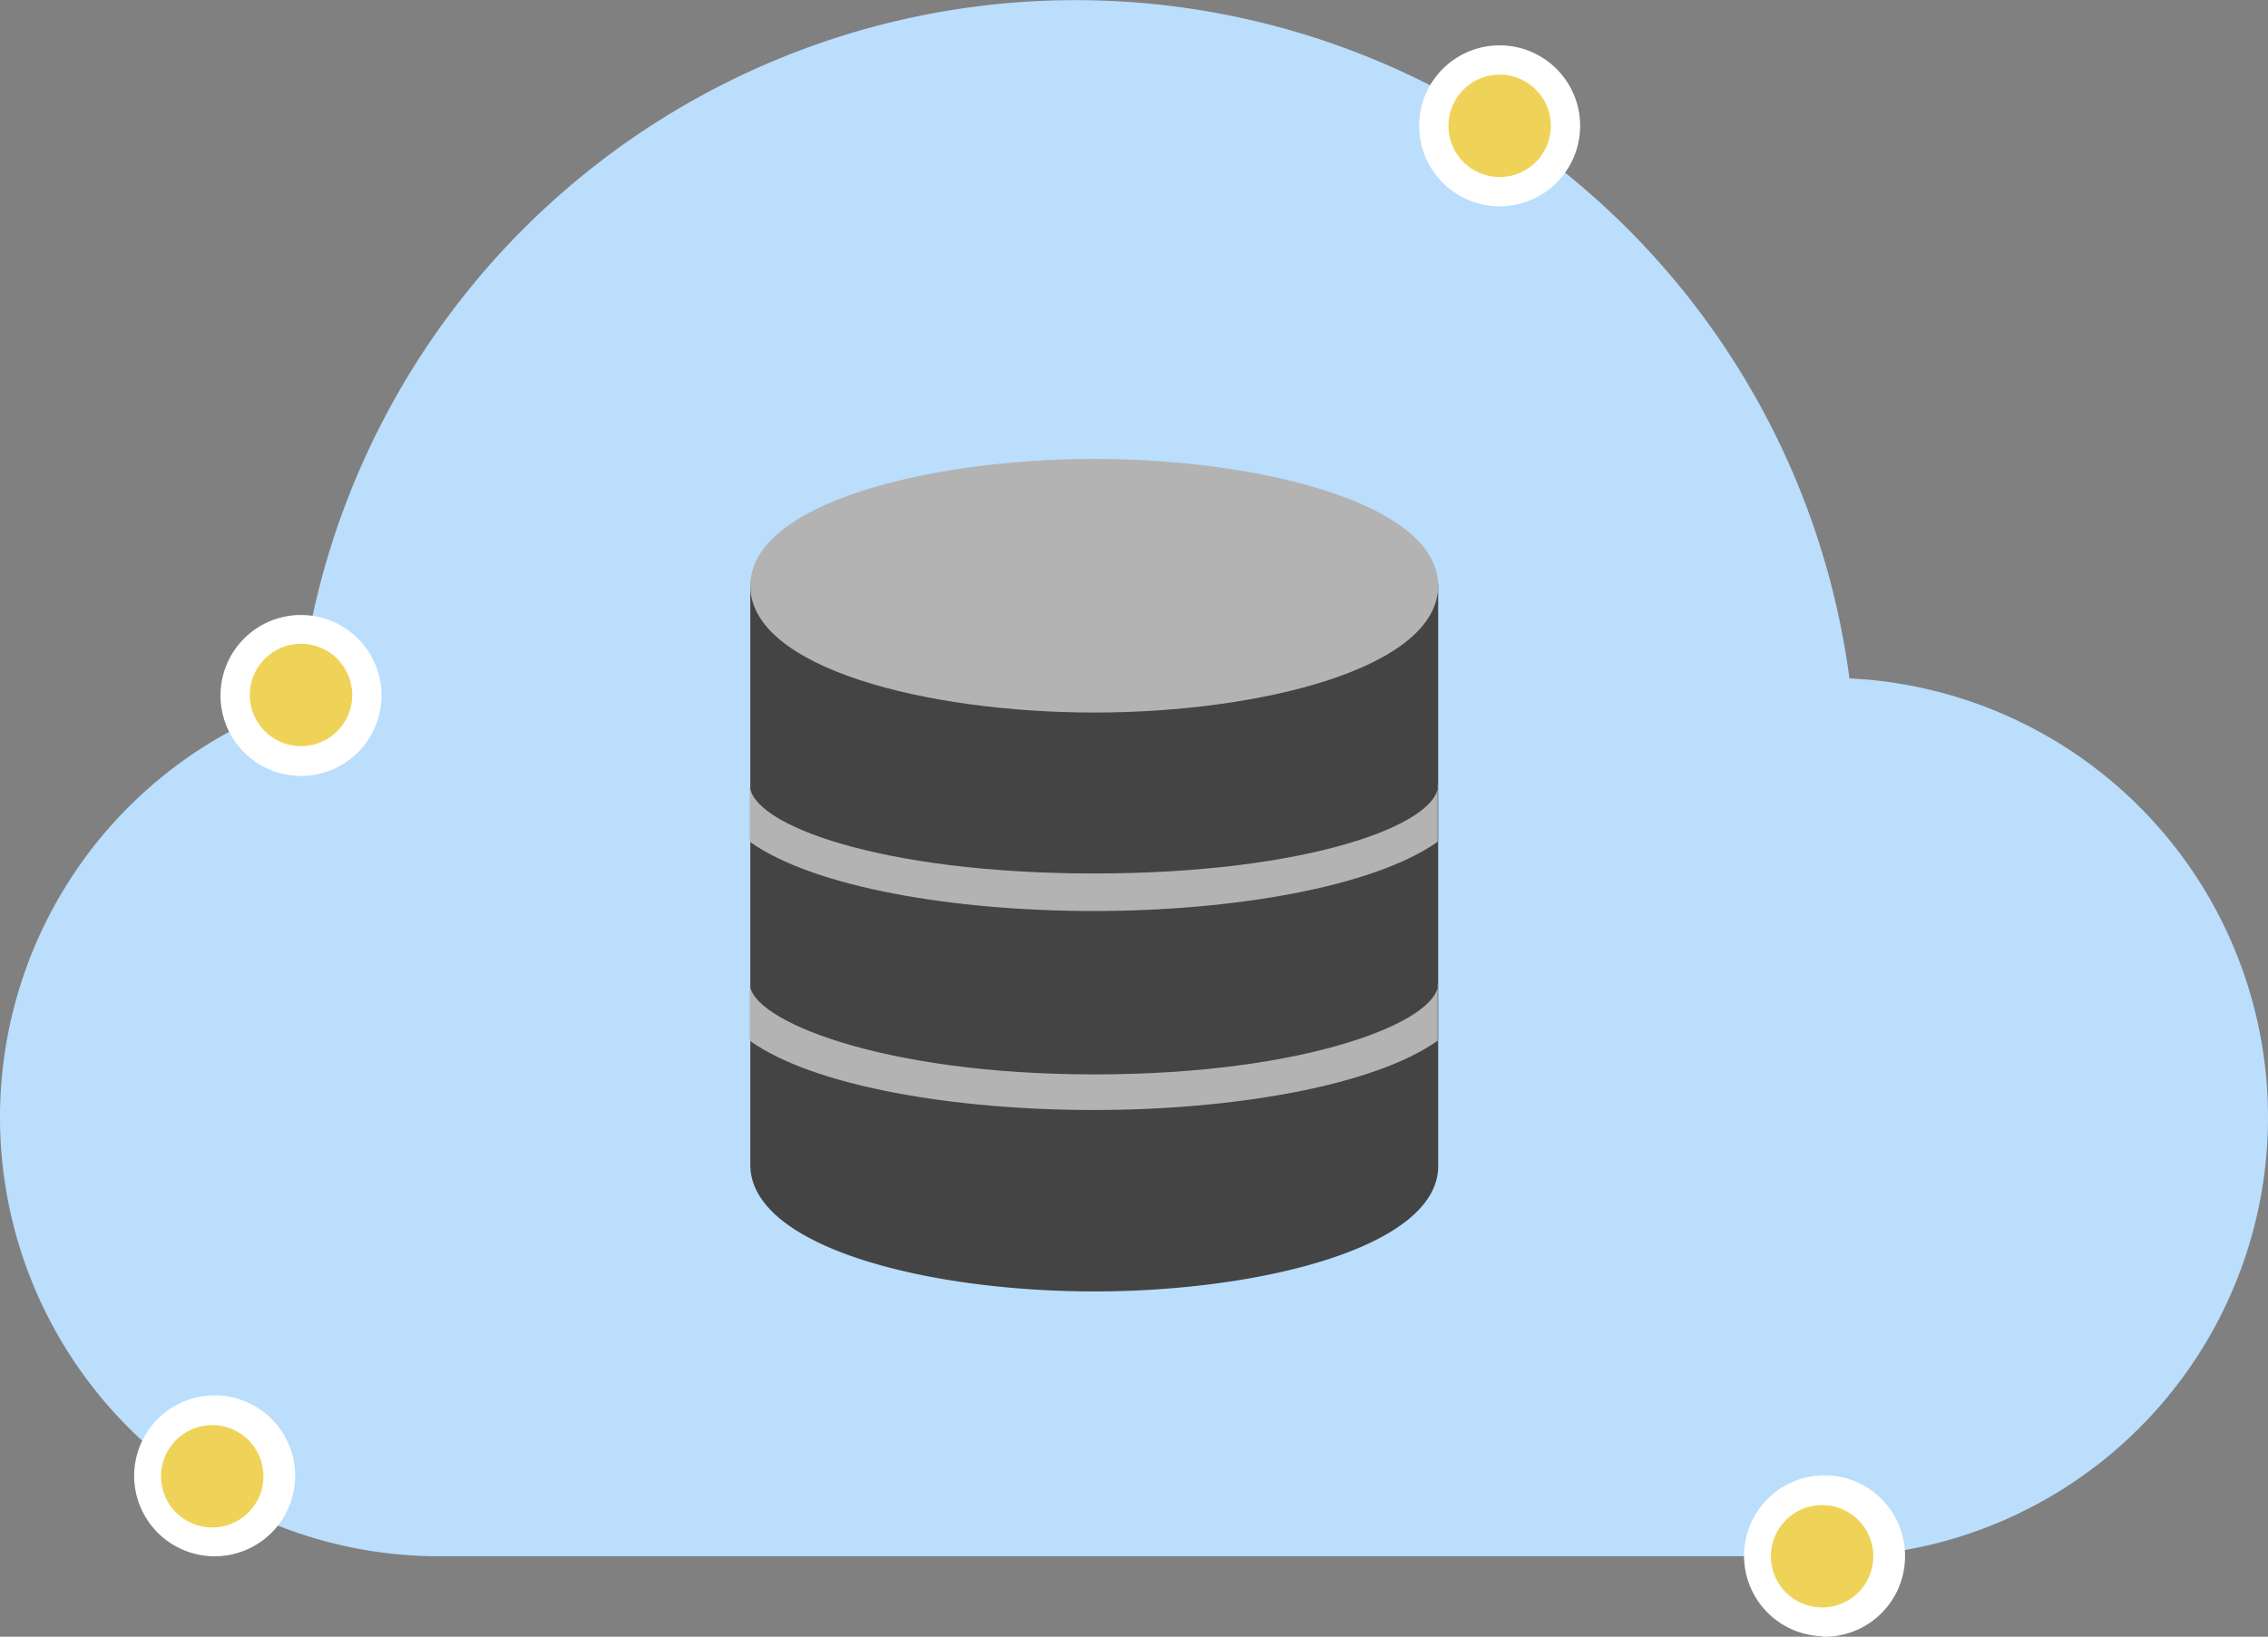<svg id="clouddb" xmlns="http://www.w3.org/2000/svg" viewBox="0 0 46.49 33.56">
  <rect x="0" y="0" width="46.49" height="33.56" fill="#808080" stroke="none"/>
  <title>icon-clouddb</title>
  <path id="cloud" d="M37.86,14a16,16,0,0,0-31.78.47A9,9,0,0,0,9,32H37a9,9,0,1,0,.86-18h0Z" transform="translate(0.05 -0.09)" fill="#badefc"/>
  <path id="base" d="M22.38,26.57c-3.42,0-7.05-.91-7.05-2.6V12.1a0.37,0.37,0,0,1,.37-0.37H29.06a0.37,0.37,0,0,1,.37.37V24C29.43,25.66,25.79,26.57,22.38,26.57Z" transform="translate(0.05 -0.09)" fill="#444"/>
  <path id="top" d="M22.38,14.7c-3.42,0-7.05-.91-7.05-2.6S19,9.5,22.38,9.5s7.05,0.91,7.05,2.6S25.79,14.7,22.38,14.7Z" transform="translate(0.05 -0.09)" fill="#b3b3b3"/>
  <path id="lines" d="M29.43,16.18C29.43,17,26.74,18,22.38,18S15.32,17,15.32,16.18v1.17c1.32,0.94,4.2,1.42,7.05,1.42s5.73-.49,7.05-1.42V16.18Zm0,4.08c0,0.77-2.68,1.86-7.05,1.86S15.32,21,15.32,20.26v1.17c1.32,0.94,4.2,1.42,7.05,1.42s5.73-.49,7.05-1.42V20.26Z" transform="translate(0.05 -0.09)" fill="#b3b3b3"/>
  <path id="eggsbg" d="M6.12,16a1.65,1.65,0,1,1,1.65-1.65A1.65,1.65,0,0,1,6.12,16ZM30.69,4.32a1.65,1.65,0,1,1,1.65-1.65A1.65,1.65,0,0,1,30.69,4.32ZM4.3,32A1.65,1.65,0,1,1,6,30.36,1.65,1.65,0,0,1,4.3,32Zm33,1.64A1.65,1.65,0,1,1,39,32,1.65,1.65,0,0,1,37.3,33.65Z" transform="translate(0.05 -0.09)" fill="#fff"/>
  <circle id="egg1" cx="6.17" cy="14.25" r="1.05" fill="#efd358"/>
  <circle id="egg2" cx="30.74" cy="2.58" r="1.05" fill="#efd358"/>
  <circle id="egg3" cx="37.35" cy="31.91" r="1.05" fill="#efd358"/>
  <circle id="egg4" cx="4.35" cy="30.27" r="1.05" fill="#efd358"/>
</svg>
